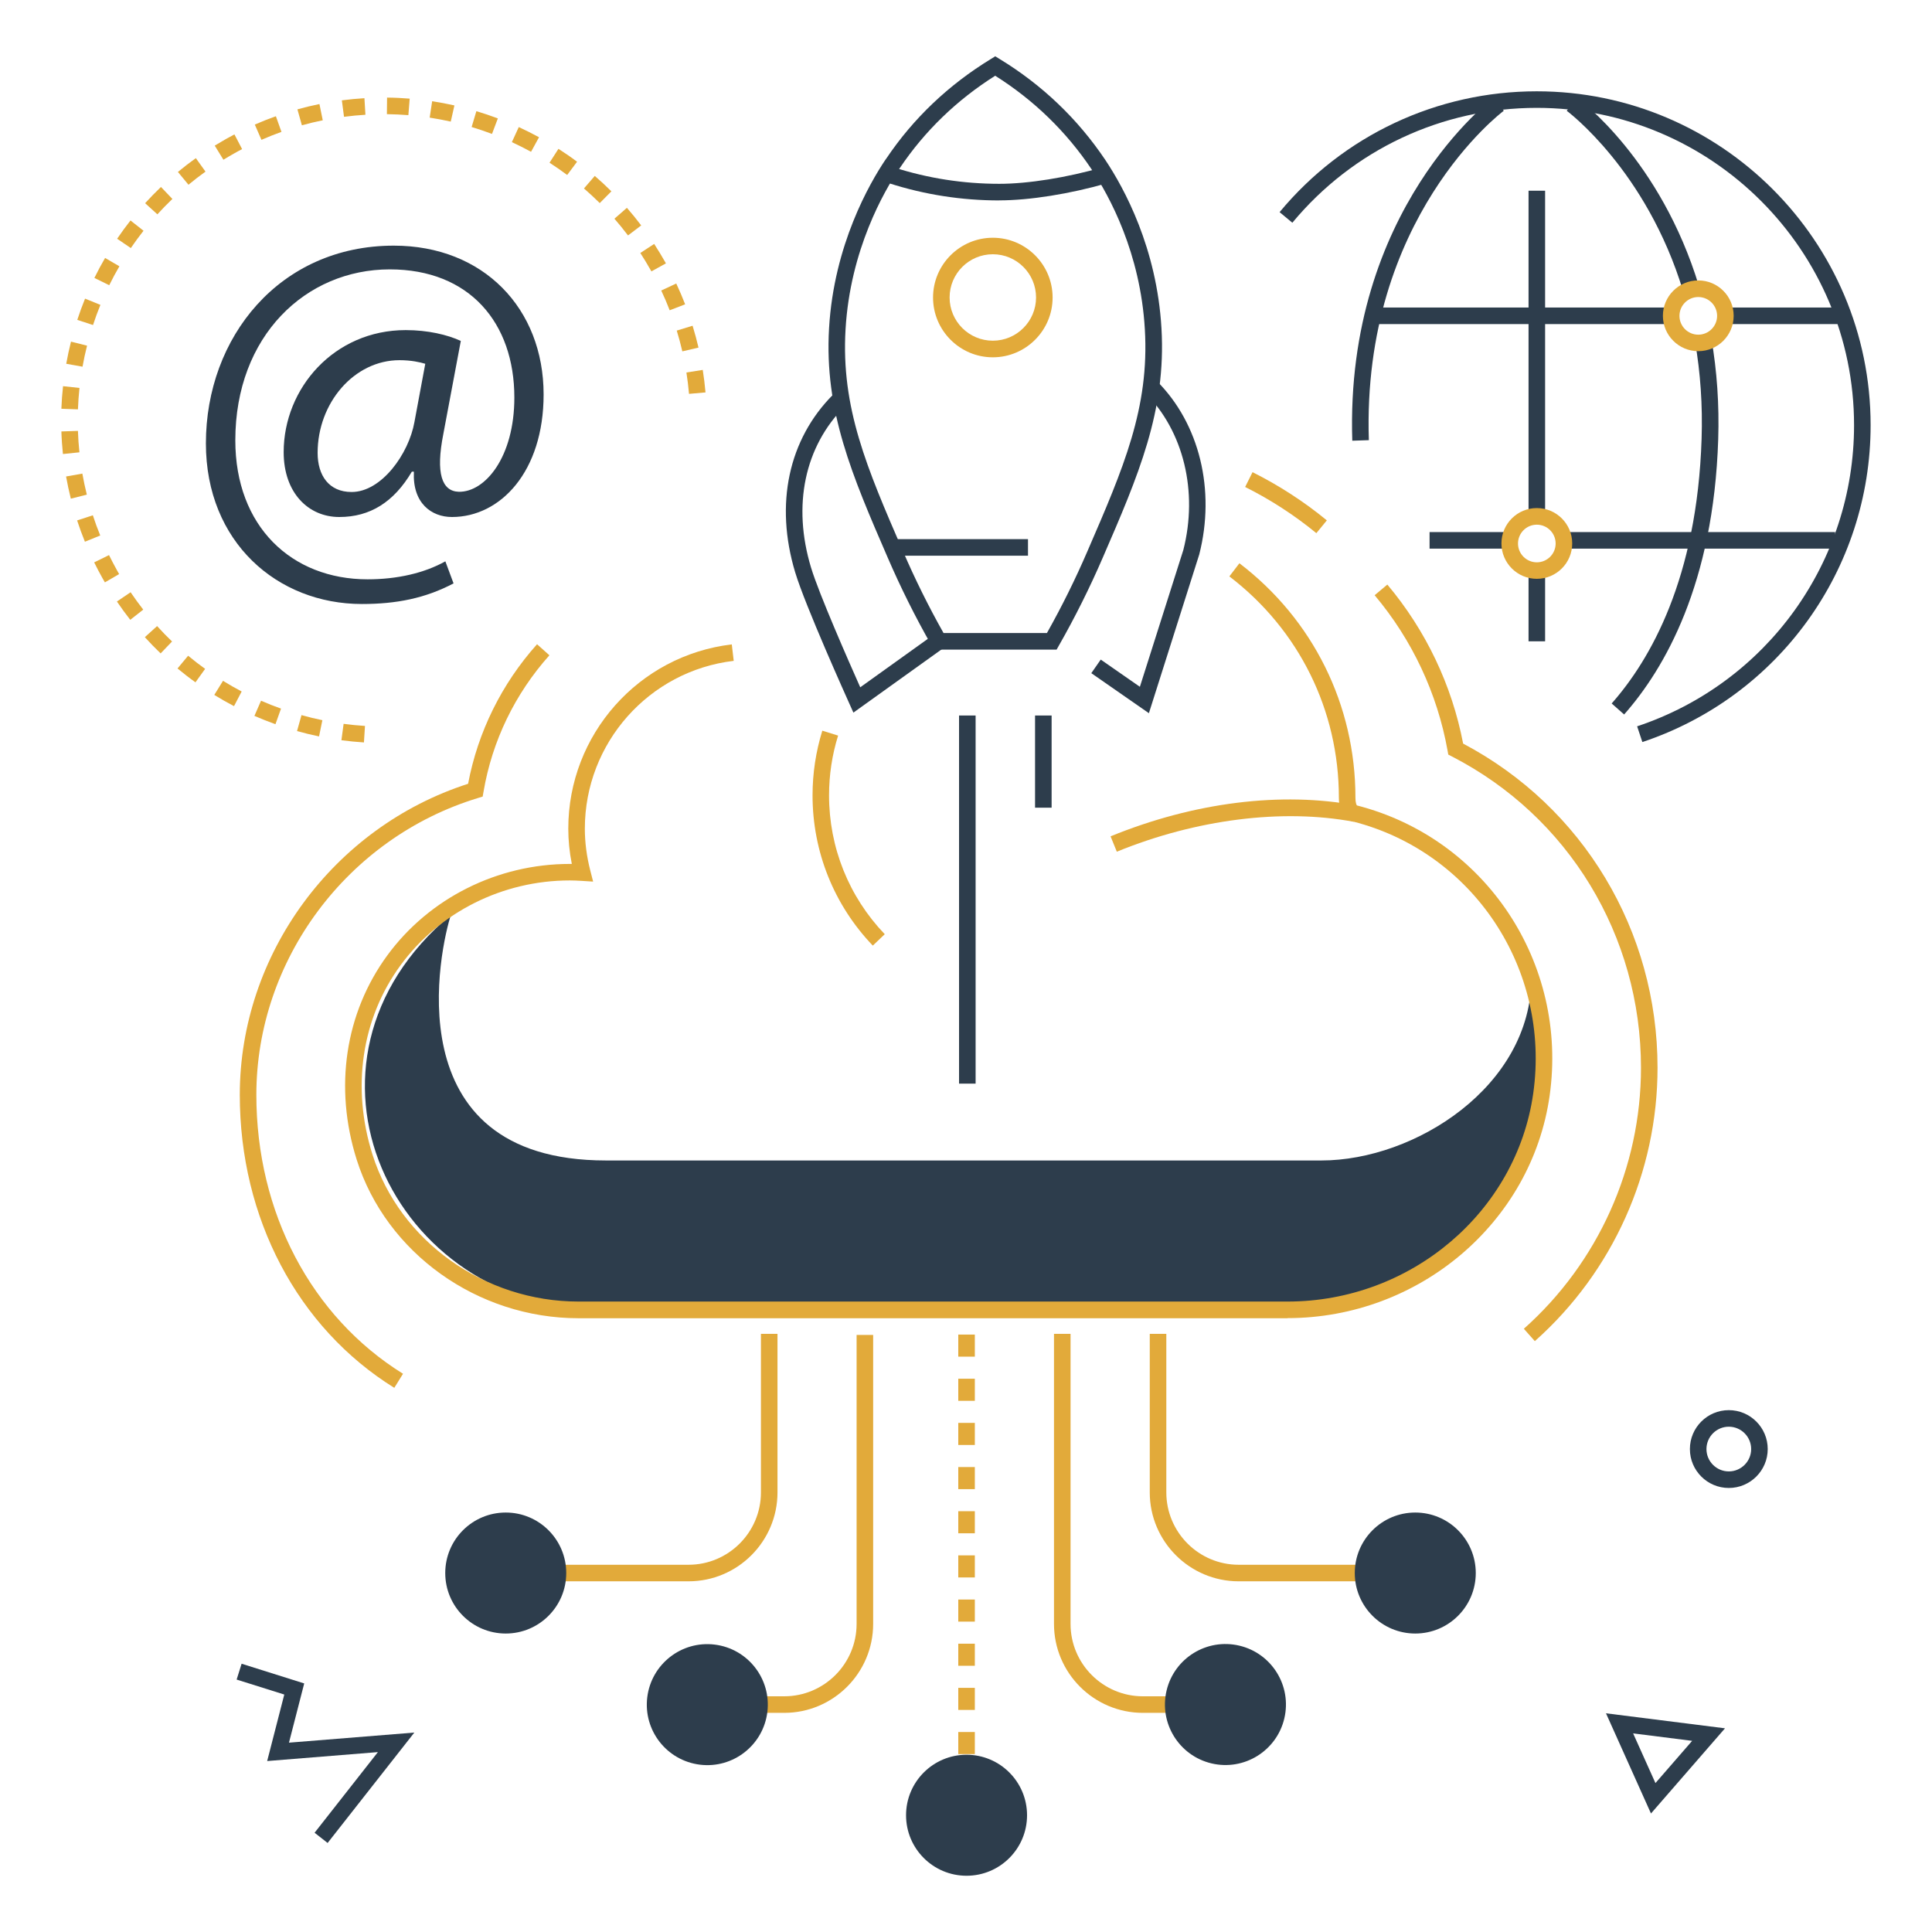 <svg xmlns="http://www.w3.org/2000/svg" id="Ebene_1" width="350" height="350" viewBox="0 0 350 350"><defs><style>.cls-1{fill:#2d3d4c;}.cls-2{fill:#e2aa3a;}</style></defs><polygon class="cls-1" points="59.35 333.87 56.99 332.02 68.46 317.41 48.4 319.03 51.5 306.98 42.87 304.27 43.77 301.4 55.11 304.97 52.35 315.7 75.06 313.87 59.35 333.87"></polygon><path class="cls-1" d="M313.19,269.56c-3.89,0-7.05-3.16-7.05-7.05s3.16-7.05,7.05-7.05,7.05,3.16,7.05,7.05-3.16,7.05-7.05,7.05ZM313.19,258.46c-2.23,0-4.05,1.82-4.05,4.05s1.82,4.05,4.05,4.05,4.05-1.82,4.05-4.05-1.82-4.05-4.05-4.05Z"></path><path class="cls-1" d="M299.09,328.53l-8.15-18.15,21.56,2.72-13.41,15.43ZM295.86,314.03l4.04,8.99,6.65-7.65-10.69-1.35Z"></path><path class="cls-1" d="M277.43,177.05c0,19.77-21.13,33.18-38.04,33.18H109.76c-38.87,0-29.9-38.98-28.07-44.5-32.05,26.8-10.59,71.58,27.49,71.58h109.6c10.24-.59,14.47.86,21.85-.96,50.54-12.46,36.79-59.3,36.79-59.3Z"></path><path class="cls-2" d="M71.43,251.42c-17.52-10.89-27.99-30.73-27.99-53.08,0-25.46,16.96-48.5,41.36-56.35,1.77-9.38,6.08-18.11,12.49-25.28l2.24,2c-6.24,6.98-10.37,15.52-11.93,24.69l-.16.91-.89.27c-23.62,7.2-40.11,29.3-40.11,53.76,0,21.3,9.93,40.19,26.57,50.53l-1.58,2.55Z"></path><path class="cls-2" d="M278.05,242.96l-1.99-2.24c13.48-12,21.22-29.23,21.22-47.28,0-23.92-13.12-45.53-34.25-56.4l-.66-.34-.13-.73c-1.85-10.33-6.41-20.06-13.21-28.14l2.3-1.93c6.97,8.29,11.71,18.24,13.73,28.81,21.75,11.49,35.22,33.93,35.22,58.72,0,18.91-8.1,36.96-22.22,49.52Z"></path><path class="cls-2" d="M233.24,238.81H104.8c-18.31,0-34.83-11.81-40.18-28.72-4.13-13.07-2.11-26.56,5.55-37.02,7.6-10.37,19.95-16.56,33.05-16.56.12,0,.24,0,.37,0-.43-2.16-.64-4.3-.64-6.39,0-17.03,12.73-31.38,29.62-33.38l.35,2.98c-15.37,1.82-26.97,14.9-26.97,30.4,0,2.47.33,5.03.99,7.6l.51,1.99-2.06-.13c-.88-.05-1.55-.08-2.17-.08-12.14,0-23.59,5.73-30.63,15.33-7.09,9.67-8.95,22.19-5.11,34.34,4.96,15.67,20.3,26.62,37.32,26.62h128.44c22.34,0,41.48-16.21,44.52-37.71,3.18-22.49-10.85-43.67-32.64-49.25-.74-.16-2.57-.9-2.57-4.33,0-15.84-7.23-30.45-19.84-40.08l1.82-2.38c13.36,10.2,21.02,25.68,21.02,42.46,0,.93.19,1.3.26,1.41,23.32,5.97,38.32,28.58,34.92,52.59-3.25,22.97-23.67,40.29-47.49,40.29Z"></path><path class="cls-2" d="M176.6,325.77h-3v-4h3v4ZM176.6,317.77h-3v-4h3v4ZM176.6,309.77h-3v-4h3v4ZM176.6,301.77h-3v-4h3v4ZM176.6,293.77h-3v-4h3v4ZM176.6,285.77h-3v-4h3v4ZM176.6,277.77h-3v-4h3v4ZM176.6,269.77h-3v-4h3v4ZM176.6,261.77h-3v-4h3v4ZM176.6,253.77h-3v-4h3v4ZM176.6,245.77h-3v-4h3v4Z"></path><circle class="cls-1" cx="175.1" cy="328.85" r="10.96"></circle><path class="cls-2" d="M220.6,310.3h-13.55c-8.88,0-16.11-7.23-16.11-16.11v-52.55h3v52.55c0,7.23,5.88,13.11,13.11,13.11h13.55v3Z"></path><path class="cls-2" d="M250.95,286.47h-26.55c-8.88,0-16.11-7.23-16.11-16.11v-28.72h3v28.72c0,7.23,5.88,13.11,13.11,13.11h26.55v3Z"></path><circle class="cls-1" cx="222.01" cy="308.8" r="10.96" transform="translate(-129.54 453.93) rotate(-76.72)"></circle><path class="cls-1" d="M256.39,295.93c-6.05,0-10.96-4.91-10.96-10.96s4.91-10.96,10.96-10.96,10.96,4.91,10.96,10.96-4.91,10.96-10.96,10.96Z"></path><path class="cls-2" d="M142.07,310.3h-13.55v-3h13.55c7.23,0,13.11-5.88,13.11-13.11v-52.35h3v52.35c0,8.88-7.23,16.11-16.11,16.11Z"></path><path class="cls-2" d="M124.74,286.47h-26.55v-3h26.55c7.23,0,13.11-5.88,13.11-13.11v-28.72h3v28.72c0,8.88-7.23,16.11-16.11,16.11Z"></path><circle class="cls-1" cx="128.14" cy="308.8" r="10.96" transform="translate(-194.01 398.25) rotate(-82.98)"></circle><circle class="cls-1" cx="91.62" cy="284.97" r="10.96"></circle><path class="cls-2" d="M202.32,154.29l-1.13-2.78c15.09-6.17,30.93-8.15,44.58-5.59l-.55,2.95c-12.9-2.42-28.54-.45-42.89,5.42Z"></path><path class="cls-2" d="M238.46,96.58c-3.97-3.26-8.31-6.07-12.89-8.36l1.34-2.68c4.78,2.39,9.31,5.32,13.46,8.73l-1.9,2.32Z"></path><path class="cls-2" d="M158.13,171.32c-7.05-7.36-10.93-17.03-10.93-27.23,0-3.99.6-7.94,1.77-11.72l2.86.89c-1.09,3.49-1.64,7.13-1.64,10.83,0,9.42,3.58,18.35,10.09,25.15l-2.17,2.07Z"></path><path class="cls-2" d="M179.86,64.73c-5.97,0-10.83-4.86-10.83-10.83s4.86-10.83,10.83-10.83,10.83,4.86,10.83,10.83-4.86,10.83-10.83,10.83ZM179.86,46.06c-4.32,0-7.83,3.51-7.83,7.83s3.51,7.83,7.83,7.83,7.83-3.51,7.83-7.83-3.51-7.83-7.83-7.83Z"></path><path class="cls-1" d="M154.6,129.09l-.75-1.67c-.32-.72-7.98-17.69-9.8-23.75-3.72-12.36-1.21-24.09,6.89-32.2l2.12,2.12c-7.3,7.3-9.54,17.95-6.14,29.21,1.44,4.79,6.91,17.19,8.92,21.71l13.34-9.56,1.75,2.44-16.32,11.7Z"></path><path class="cls-1" d="M208.13,129.2l-10.43-7.25,1.71-2.46,7.09,4.93,7.87-24.78c2.7-10.56.06-21.5-6.9-28.47l2.12-2.12c7.71,7.71,10.65,19.75,7.66,31.41l-9.12,28.75Z"></path><path class="cls-1" d="M191.41,117.68h-22.23l-.43-.76c-2.94-5.16-5.61-10.52-7.94-15.92-6.43-14.84-11.5-26.56-10.62-41.52.88-15.16,7.41-26.36,10.17-30.48l.23-.32c4.87-7.24,11.25-13.31,18.93-18l.78-.48.78.48c7.73,4.71,14.17,10.87,19.16,18.3,3.44,5.16,9.33,15.97,10.17,30.5.88,14.96-4.19,26.68-10.62,41.51l-1.38-.59,1.38.59c-2.33,5.4-5,10.76-7.94,15.92l-.43.76ZM170.92,114.68h18.74c2.72-4.83,5.19-9.83,7.36-14.87,6.52-15.05,11.22-25.91,10.38-40.16-.8-13.83-6.4-24.11-9.67-29.01-4.57-6.81-10.43-12.5-17.44-16.92-6.95,4.39-12.76,10-17.26,16.69l-.23.32c-2.58,3.84-8.78,14.5-9.62,28.92-.84,14.25,3.86,25.11,10.38,40.15,2.17,5.05,4.65,10.05,7.37,14.88Z"></path><path class="cls-1" d="M181.03,36.31c-6.83,0-13.57-1.05-20.02-3.13l.92-2.86c6.15,1.98,12.58,2.98,19.1,2.98,5.22,0,12.23-1.12,18.76-3l.83,2.88c-6.79,1.95-14.11,3.12-19.59,3.12Z"></path><rect class="cls-1" x="162.11" y="97.67" width="24.12" height="3"></rect><rect class="cls-1" x="173.74" y="129.62" width="3" height="66.69"></rect><rect class="cls-1" x="187.51" y="129.62" width="3" height="16.7"></rect><path class="cls-1" d="M82.16,105.69c-5.13,2.7-10.35,3.73-16.6,3.73-15.3,0-28.26-11.19-28.26-29.1,0-19.21,13.34-35.82,34.04-35.82,16.23,0,27.14,11.38,27.14,26.96,0,13.99-7.83,22.2-16.6,22.2-3.73,0-7.18-2.52-6.9-8.21h-.37c-3.26,5.5-7.55,8.21-13.15,8.21s-10.07-4.38-10.07-11.75c0-11.57,9.14-22.11,22.11-22.11,4.01,0,7.56.84,9.98,1.96l-3.17,16.88c-1.4,7.09-.28,10.35,2.8,10.45,4.76.09,10.07-6.25,10.07-17.07,0-13.52-8.11-23.22-22.57-23.22-15.2,0-27.98,12.03-27.98,30.97,0,15.58,10.17,25.18,23.97,25.18,5.32,0,10.26-1.12,14.08-3.26l1.49,4.01ZM77.03,65.9c-.93-.28-2.52-.65-4.66-.65-8.21,0-14.83,7.74-14.83,16.79,0,4.1,2.05,7.09,6.16,7.09,5.41,0,10.35-6.9,11.38-12.68l1.96-10.54Z"></path><path class="cls-2" d="M65.94,134.5c-1.37-.09-2.74-.22-4.09-.4l.4-2.97c1.28.17,2.58.3,3.87.38l-.19,2.99ZM57.8,133.41c-1.34-.28-2.68-.6-3.99-.97l.81-2.89c1.24.35,2.51.66,3.78.92l-.6,2.94ZM49.91,131.2c-1.28-.46-2.57-.97-3.82-1.51l1.2-2.75c1.18.52,2.4,1,3.62,1.43l-1.01,2.83ZM42.39,127.92c-1.21-.63-2.41-1.31-3.57-2.03l1.58-2.55c1.1.68,2.24,1.33,3.38,1.93l-1.39,2.66ZM35.41,123.61c-1.11-.79-2.2-1.64-3.25-2.51l1.92-2.31c.99.83,2.03,1.63,3.08,2.38l-1.75,2.44ZM29.1,118.37c-.98-.94-1.95-1.93-2.86-2.94l2.22-2.01c.87.96,1.78,1.9,2.71,2.79l-2.08,2.17ZM23.6,112.29c-.84-1.07-1.65-2.19-2.42-3.32l2.48-1.68c.72,1.07,1.5,2.13,2.29,3.15l-2.36,1.85ZM19,105.5c-.14-.24-.28-.48-.42-.73-.53-.94-1.04-1.92-1.52-2.89l2.69-1.32c.46.93.94,1.85,1.44,2.75.13.23.26.46.39.69l-2.59,1.51ZM15.38,98.13c-.51-1.26-.99-2.56-1.41-3.85l2.85-.93c.4,1.23.85,2.46,1.34,3.66l-2.78,1.13ZM12.83,90.34c-.33-1.33-.62-2.68-.86-4.02l2.95-.52c.22,1.27.5,2.55.81,3.81l-2.91.73ZM11.4,82.26c-.14-1.36-.24-2.74-.28-4.1l3-.1c.04,1.29.13,2.59.27,3.88l-2.98.31ZM14.12,74.16l-3-.11c.05-1.37.15-2.74.3-4.09l2.98.32c-.14,1.28-.23,2.59-.28,3.88ZM124.82,71.34c-.11-1.29-.27-2.59-.47-3.86l2.96-.47c.21,1.34.38,2.72.5,4.08l-2.99.26ZM14.95,66.43l-2.95-.53c.24-1.34.53-2.69.86-4.01l2.91.73c-.32,1.25-.59,2.53-.82,3.81ZM123.61,63.65c-.29-1.26-.63-2.52-1.01-3.76l2.87-.88c.4,1.3.76,2.64,1.07,3.96l-2.92.68ZM16.85,58.88l-2.85-.93c.42-1.29.9-2.59,1.41-3.85l2.78,1.13c-.49,1.2-.94,2.43-1.34,3.66ZM121.32,56.21c-.46-1.2-.98-2.41-1.53-3.58l2.72-1.27c.58,1.24,1.12,2.51,1.61,3.77l-2.8,1.08ZM19.79,51.67l-2.69-1.32c.6-1.23,1.25-2.44,1.94-3.62l2.59,1.51c-.65,1.11-1.27,2.27-1.84,3.43ZM118.01,49.16l-.1-.17c-.6-1.07-1.25-2.13-1.91-3.16l2.51-1.64c.7,1.08,1.38,2.2,2.02,3.33l.11.19-2.62,1.45ZM23.7,44.94l-2.48-1.69c.77-1.13,1.58-2.24,2.42-3.31l2.36,1.86c-.8,1.02-1.57,2.07-2.3,3.14ZM113.76,42.64c-.78-1.03-1.61-2.05-2.45-3.02l2.26-1.97c.9,1.03,1.77,2.1,2.59,3.19l-2.39,1.81ZM28.51,38.83l-2.22-2.02c.91-1,1.88-1.99,2.87-2.94l2.07,2.17c-.94.9-1.85,1.83-2.72,2.79ZM108.64,36.78c-.92-.91-1.88-1.8-2.85-2.64l1.96-2.27c1.03.89,2.04,1.83,3.01,2.79l-2.11,2.13ZM34.14,33.46l-1.91-2.31c1.05-.87,2.14-1.71,3.25-2.5l1.75,2.44c-1.05.75-2.09,1.55-3.08,2.37ZM102.75,31.7c-1.03-.77-2.11-1.52-3.2-2.22l1.62-2.52c1.15.74,2.29,1.52,3.37,2.34l-1.79,2.4ZM40.47,28.93l-1.57-2.55c.67-.41,1.35-.81,2.04-1.2.51-.28,1.02-.56,1.53-.83l1.39,2.66c-.49.25-.97.52-1.45.79-.66.37-1.3.75-1.94,1.14ZM96.21,27.5c-1.14-.62-2.31-1.21-3.48-1.75l1.25-2.73c1.24.57,2.47,1.19,3.67,1.84l-1.44,2.63ZM47.36,25.32l-1.2-2.75c1.25-.55,2.54-1.06,3.82-1.51l1.01,2.83c-1.21.43-2.43.92-3.62,1.44ZM89.13,24.26c-1.21-.46-2.45-.87-3.69-1.25l.86-2.87c1.31.39,2.61.83,3.89,1.31l-1.06,2.81ZM54.69,22.7l-.81-2.89c1.32-.37,2.66-.69,3.99-.96l.6,2.94c-1.26.26-2.54.56-3.78.91ZM81.67,22.03c-1.26-.28-2.55-.52-3.83-.72l.45-2.97c1.35.21,2.71.46,4.03.76l-.66,2.93ZM62.32,21.15l-.39-2.97c1.35-.18,2.73-.31,4.09-.39l.18,3c-1.29.08-2.59.2-3.88.37ZM73.98,20.86c-1.29-.1-2.59-.16-3.89-.18l.03-3c1.37.01,2.74.08,4.1.19l-.24,2.99Z"></path><rect class="cls-1" x="276.91" y="103.36" width="3" height="12.82"></rect><rect class="cls-1" x="276.91" y="34.55" width="3" height="59"></rect><path class="cls-1" d="M297.53,134.43l-.95-2.85c23.5-7.83,39.3-29.76,39.3-54.55,0-31.7-25.79-57.49-57.49-57.49-17.16,0-33.3,7.58-44.27,20.81l-2.31-1.92c11.54-13.91,28.52-21.89,46.58-21.89,33.35,0,60.49,27.13,60.49,60.49,0,26.09-16.62,49.15-41.35,57.4Z"></path><path class="cls-1" d="M304.91,52.74c-6.65-21.93-20.94-32.56-21.08-32.67l1.77-2.43c.62.45,15.23,11.28,22.19,34.22l-2.87.87Z"></path><path class="cls-1" d="M294.22,129.43l-2.25-1.99c6.98-7.9,15.48-22.63,16.29-47.95.2-6.05-.21-11.98-1.19-17.63l2.96-.52c1.02,5.85,1.44,11.99,1.24,18.25-.84,26.21-9.73,41.57-17.04,49.84Z"></path><path class="cls-1" d="M244.98,79.84c-1.35-41.96,25.4-61.99,25.67-62.19l1.77,2.42c-.26.19-25.75,19.36-24.44,59.67l-3,.1Z"></path><rect class="cls-1" x="258.98" y="96.39" width="14.06" height="3"></rect><rect class="cls-1" x="283.86" y="96.39" width="48.59" height="3"></rect><rect class="cls-1" x="248.77" y="55.71" width="53.6" height="3"></rect><rect class="cls-1" x="313.19" y="55.71" width="20.43" height="3"></rect><path class="cls-2" d="M307.66,63.62c-3.53,0-6.41-2.87-6.41-6.41s2.87-6.41,6.41-6.41,6.41,2.87,6.41,6.41-2.87,6.41-6.41,6.41ZM307.66,53.81c-1.88,0-3.41,1.53-3.41,3.41s1.53,3.41,3.41,3.41,3.41-1.53,3.41-3.41-1.53-3.41-3.41-3.41Z"></path><path class="cls-2" d="M278.41,104.86c-3.53,0-6.41-2.87-6.41-6.41s2.87-6.41,6.41-6.41,6.41,2.87,6.41,6.41-2.87,6.41-6.41,6.41ZM278.41,95.05c-1.88,0-3.41,1.53-3.41,3.41s1.53,3.41,3.41,3.41,3.41-1.53,3.41-3.41-1.53-3.41-3.41-3.41Z"></path></svg>